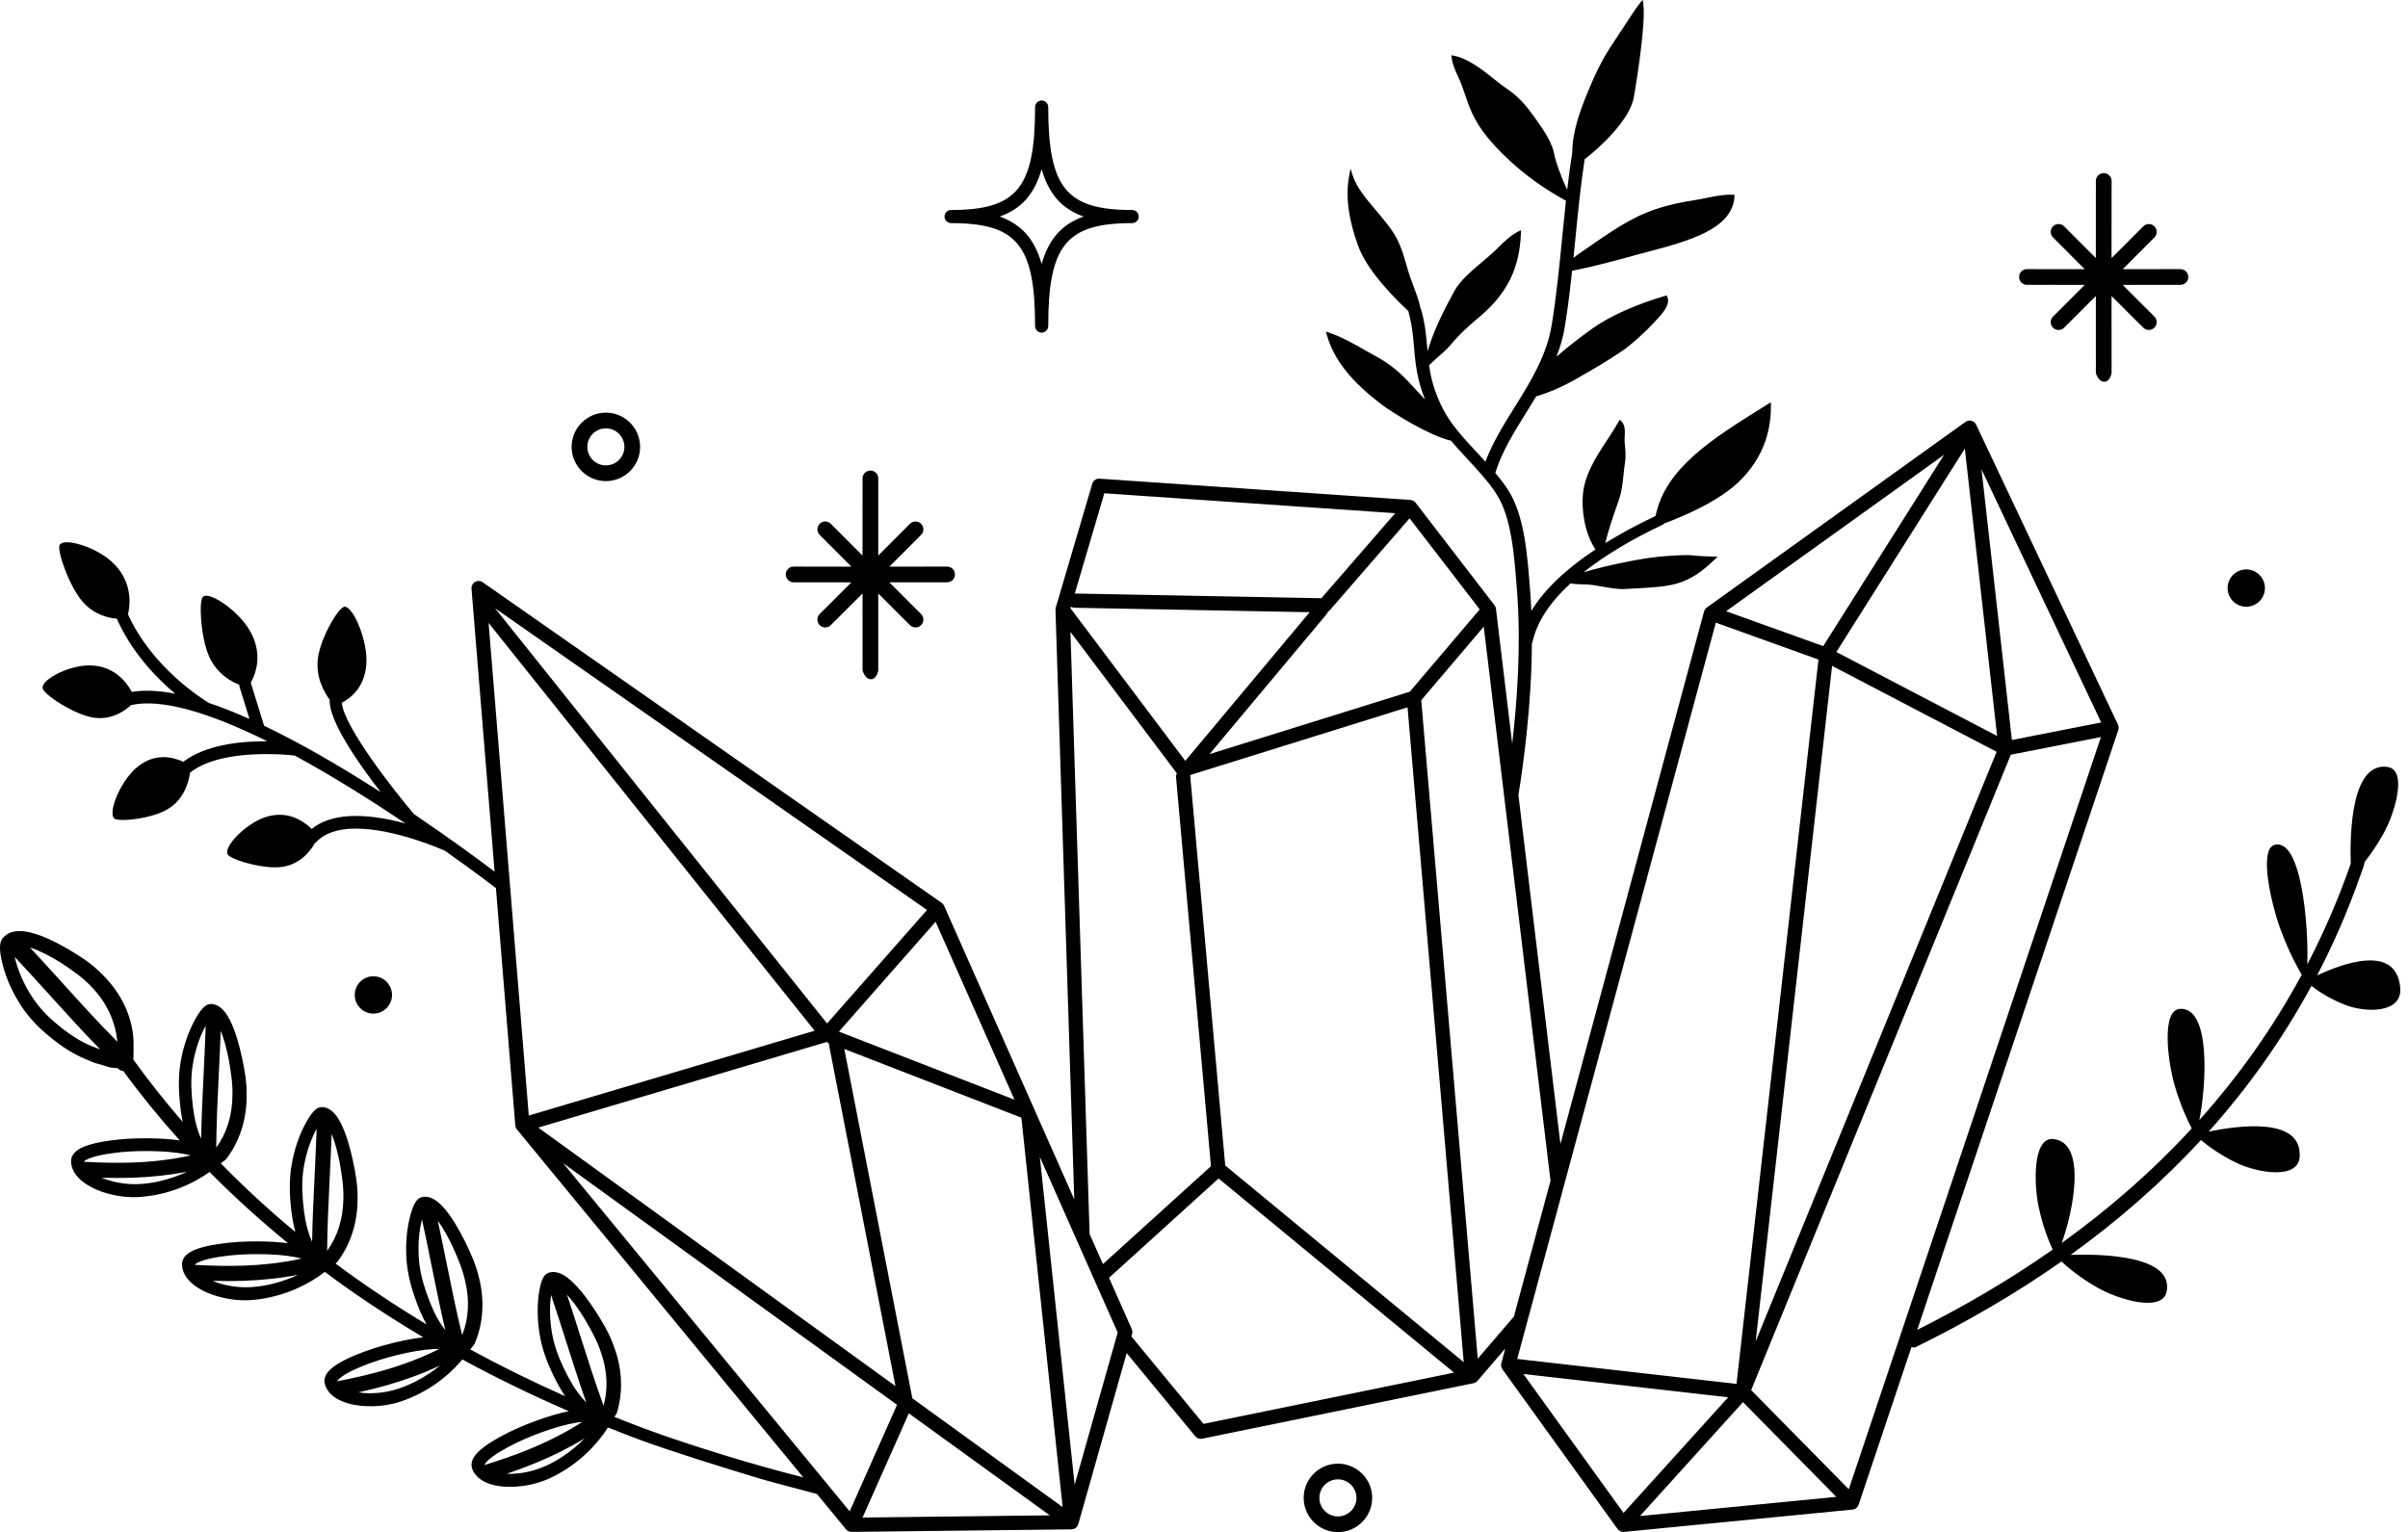 <?xml version="1.0" encoding="UTF-8"?><svg xmlns="http://www.w3.org/2000/svg" xmlns:xlink="http://www.w3.org/1999/xlink" height="319.3" preserveAspectRatio="xMidYMid meet" version="1.0" viewBox="0.0 90.4 501.6 319.3" width="501.6" zoomAndPan="magnify"><g id="change1_1"><path d="M 385.113 400.707 L 364.777 380.055 L 418.863 247.66 L 437.633 243.977 Z M 341.609 406.293 L 363.078 382.559 L 382.516 402.293 Z M 338.195 405.645 L 317.328 376.691 L 359.992 381.547 Z M 357.414 220.137 L 378.797 227.824 L 361.727 378.754 L 316.043 373.562 Z M 307.824 373.508 L 296.051 236.309 L 309.074 220.973 L 312.914 252.879 C 312.918 252.906 312.922 252.938 312.926 252.969 L 322.98 336.438 L 315.355 364.727 Z M 255.219 333.246 L 247.934 252.102 C 247.926 252.031 247.91 251.969 247.895 251.906 L 293.199 237.785 L 304.906 374.234 Z M 250.699 387.09 L 235.68 368.871 L 235.824 368.348 C 235.922 368.016 235.895 367.656 235.754 367.344 L 231.016 356.652 L 253.84 335.957 L 302.887 376.414 Z M 223.852 399.777 L 216.605 331.465 L 227.82 356.766 L 232.824 368.055 Z M 190.051 381.762 L 175.871 308.969 L 212.758 323.281 L 221.355 404.426 Z M 179.676 406.605 L 189.316 384.895 L 218.676 406.148 Z M 176.996 405.316 L 117.297 332.758 L 186.859 383.117 Z M 172.164 307.531 L 172.605 307.699 L 186.531 379.215 L 112.129 325.355 Z M 101.777 220.203 L 169.695 305.168 L 110.148 322.844 Z M 193.098 280.012 L 172.285 303.656 L 103.133 217.145 Z M 211.324 319.539 L 174.746 305.352 L 194.891 282.465 Z M 222.98 222.062 L 245.145 251.531 C 245.016 251.781 244.949 252.066 244.977 252.367 L 252.25 333.395 L 229.75 353.793 L 226.973 347.531 Z M 223.066 216.828 C 223.281 216.949 223.523 217.027 223.785 217.035 L 272.809 217.965 L 246.906 248.938 L 222.98 217.129 Z M 230.039 193.184 L 290.625 197.332 L 275.254 215.047 L 223.883 214.07 Z M 308.234 217.379 L 293.668 234.531 L 251.945 247.535 L 276.336 218.375 C 276.473 218.215 276.566 218.031 276.621 217.84 C 276.777 217.758 276.922 217.652 277.039 217.516 L 293.629 198.398 Z M 404.969 185.16 L 379.785 225.027 L 359.559 217.758 Z M 415.906 247.047 L 365.715 369.914 L 381.637 229.141 Z M 416.008 243.75 L 382.52 226.254 L 409.285 183.879 Z M 437.691 240.938 L 419.09 244.59 L 412.762 188.203 Z M 125.719 383.293 C 123.98 378.516 122.379 373.48 120.82 368.578 C 119.906 365.703 119.008 362.887 118.098 360.152 C 119.285 361.445 120.461 363.059 121.789 365.223 C 123.16 367.57 124.355 369.703 125.129 372.031 C 126.516 375.875 126.711 379.824 125.719 383.293 Z M 121.277 381.723 C 119.875 380.055 118.629 378.016 117.352 375.301 C 116.129 372.723 115.375 370.453 114.984 368.156 C 114.535 365.586 114.449 363.07 114.734 360.676 C 114.754 360.527 114.77 360.379 114.793 360.234 C 115.855 363.395 116.883 366.633 117.809 369.535 L 117.871 369.73 C 119.227 373.992 120.625 378.387 122.121 382.633 C 121.844 382.355 121.562 382.051 121.277 381.723 Z M 119.961 391.809 C 117.961 393.516 115.844 394.879 113.656 395.855 C 111.438 396.859 108.98 397.43 106.555 397.496 C 106.207 397.508 105.871 397.504 105.543 397.488 C 107.676 396.762 109.672 396.02 111.398 395.312 C 115.254 393.73 118.684 392.008 121.805 390.09 C 121.18 390.727 120.566 391.297 119.961 391.809 Z M 100.957 395.648 C 100.949 395.648 100.945 395.652 100.938 395.656 C 100.934 395.637 100.926 395.625 100.918 395.605 C 100.957 395.523 101.039 395.355 101.223 395.137 C 101.516 394.793 101.93 394.422 102.453 394.027 C 103.5 393.238 104.699 392.551 105.629 392.039 C 107.734 390.891 110.098 389.836 112.645 388.91 C 115.5 387.867 117.84 387.215 120 386.844 C 120.441 386.766 120.883 386.707 121.312 386.66 C 118.035 388.793 114.383 390.668 110.195 392.387 C 107.562 393.473 104.281 394.633 100.957 395.648 Z M 96.266 368.594 C 95.047 363.617 94.008 358.465 92.996 353.465 C 92.477 350.895 91.852 347.801 91.195 344.766 C 92.523 346.574 93.543 348.59 94.316 350.211 C 95.379 352.59 96.379 354.93 96.898 357.336 C 97.859 361.305 97.629 365.25 96.266 368.594 Z M 92.023 366.551 C 90.797 364.734 89.781 362.57 88.816 359.742 C 87.879 357.043 87.375 354.707 87.234 352.383 C 87.07 349.781 87.258 347.273 87.793 344.93 C 87.828 344.777 87.863 344.637 87.902 344.488 C 88.59 347.625 89.238 350.84 89.918 354.191 C 90.809 358.602 91.727 363.141 92.762 367.547 C 92.512 367.242 92.266 366.906 92.023 366.551 Z M 89.617 376.441 C 87.43 377.922 85.176 379.047 82.914 379.777 C 80.598 380.539 78.094 380.836 75.672 380.645 C 75.328 380.617 74.996 380.574 74.672 380.52 C 76.855 380.039 78.922 379.52 80.734 378.996 C 84.738 377.836 88.332 376.496 91.641 374.93 C 90.949 375.492 90.285 375.992 89.617 376.441 Z M 70.309 378.195 C 70.305 378.195 70.297 378.195 70.293 378.199 C 70.285 378.18 70.281 378.168 70.277 378.156 C 70.32 378.07 70.449 377.898 70.625 377.719 C 70.957 377.41 71.406 377.082 71.973 376.742 C 73.113 376.066 74.375 375.516 75.344 375.113 C 77.59 374.191 79.98 373.426 82.664 372.762 C 85.625 372.039 88.02 371.637 90.199 371.504 C 90.656 371.477 91.098 371.465 91.52 371.465 C 88.012 373.238 84.18 374.711 79.855 375.957 C 77.074 376.762 73.684 377.559 70.309 378.195 Z M 68.691 335.539 C 68.84 332.535 68.98 329.586 69.082 326.68 C 69.922 328.758 70.422 330.957 70.773 332.715 C 71.238 335.406 71.613 337.832 71.523 340.262 C 71.477 344.336 70.285 348.113 68.145 351.016 C 68.184 345.949 68.441 340.684 68.691 335.539 Z M 65.531 335.465 C 65.312 339.973 65.086 344.613 65.008 349.156 C 64.844 348.801 64.684 348.418 64.531 347.996 C 63.793 345.938 63.34 343.594 63.098 340.609 C 62.848 337.766 62.938 335.375 63.371 333.094 C 63.848 330.523 64.645 328.137 65.746 325.992 C 65.82 325.859 65.887 325.727 65.957 325.602 C 65.848 329.004 65.676 332.512 65.531 335.465 Z M 50.426 354.125 C 47.547 354.223 44.07 354.164 40.629 353.953 L 40.605 353.953 C 40.605 353.934 40.605 353.918 40.602 353.898 C 40.648 353.852 40.781 353.723 41.047 353.566 C 41.438 353.348 41.945 353.145 42.59 352.949 C 43.594 352.656 44.762 352.418 46.266 352.203 C 48.676 351.855 51.184 351.699 53.934 351.719 C 56.992 351.742 59.41 351.941 61.543 352.348 C 61.984 352.434 62.418 352.527 62.836 352.641 C 59.027 353.488 54.949 353.977 50.426 354.125 Z M 59.773 356.984 C 57.273 357.895 54.812 358.434 52.457 358.582 C 50.02 358.746 47.52 358.422 45.223 357.645 C 44.898 357.531 44.586 357.41 44.281 357.277 C 46.512 357.348 48.645 357.352 50.531 357.285 C 54.688 357.148 58.496 356.734 62.094 356.023 C 61.297 356.398 60.527 356.719 59.773 356.984 Z M 45.582 314.055 C 45.719 311.34 45.867 308.262 45.977 305.188 C 46.637 306.812 47.168 308.738 47.664 311.234 C 48.129 313.91 48.508 316.324 48.418 318.777 C 48.371 322.852 47.176 326.629 45.039 329.535 C 45.078 324.453 45.336 319.172 45.582 314.055 Z M 42.43 313.902 C 42.219 318.191 41.977 322.996 41.898 327.672 C 41.734 327.316 41.578 326.934 41.422 326.516 C 40.688 324.453 40.23 322.105 39.988 319.129 C 39.742 316.285 39.828 313.895 40.266 311.605 C 40.738 309.039 41.539 306.652 42.637 304.512 C 42.711 304.379 42.781 304.246 42.852 304.117 C 42.75 307.246 42.598 310.43 42.43 313.902 Z M 27.32 332.645 C 24.445 332.738 20.965 332.68 17.52 332.473 C 17.512 332.473 17.508 332.473 17.5 332.469 C 17.5 332.449 17.496 332.438 17.496 332.418 C 17.543 332.367 17.676 332.238 17.938 332.086 C 18.336 331.863 18.855 331.656 19.492 331.473 C 20.5 331.172 21.664 330.934 23.156 330.723 C 25.551 330.375 28.059 330.215 30.828 330.238 C 33.863 330.258 36.281 330.457 38.434 330.863 C 38.922 330.961 39.344 331.055 39.723 331.156 C 35.906 332.004 31.836 332.492 27.32 332.645 Z M 36.664 335.508 C 34.195 336.406 31.73 336.945 29.352 337.102 C 26.926 337.266 24.422 336.938 22.113 336.156 C 21.793 336.047 21.48 335.926 21.184 335.797 C 23.402 335.863 25.527 335.863 27.422 335.805 C 31.582 335.664 35.391 335.25 38.988 334.547 C 38.188 334.922 37.418 335.242 36.664 335.508 Z M 12.973 295.18 L 12.883 295.082 C 10.711 292.688 8.48 290.223 6.25 287.832 C 8.145 288.445 10.16 289.441 12.645 290.98 C 15.07 292.578 17.223 294.051 19.004 295.965 C 22.148 299.156 24.055 303.203 24.441 307.465 C 20.547 303.555 16.699 299.301 12.973 295.18 Z M 19.641 308.59 L 19.02 308.34 C 16.852 307.461 14.695 306.113 12.227 304.094 C 9.863 302.18 8.117 300.305 6.734 298.188 C 5.168 295.82 4.008 293.293 3.285 290.684 C 3.203 290.383 3.129 290.086 3.062 289.797 C 5.43 292.309 7.801 294.918 10.434 297.832 C 13.832 301.586 17.328 305.453 20.875 309.07 C 20.457 308.922 20.035 308.754 19.641 308.59 Z M 499.973 296.141 C 499.121 286.969 487.863 291.215 482.66 293.645 C 486.105 287.031 489.145 280.059 491.719 272.691 C 492.07 271.785 492.445 270.723 492.59 269.969 C 493.719 268.539 495.066 266.637 496.402 264.262 C 498.934 259.785 501.609 250.652 497.211 250.191 C 489.812 249.312 489.473 263.887 489.672 270.371 C 489.668 270.383 489.66 270.387 489.656 270.398 C 487.09 277.773 484.055 284.746 480.621 291.355 C 480.918 283.168 479.375 264.82 473.742 266.461 C 470.508 267.48 473.094 278.781 475.094 284.188 C 476.781 288.699 478.477 291.848 479.461 293.5 C 473.438 304.664 466.234 314.738 458.137 323.789 C 459.59 316.551 460.605 300.141 454.047 300.617 C 450.238 300.934 451.508 311.355 452.98 316.512 C 454.234 320.809 455.684 323.887 456.555 325.527 C 448.328 334.461 439.219 342.391 429.461 349.41 C 431.812 343.055 434.855 328.336 427.645 327.734 C 423.434 327.402 423.633 337.051 424.68 341.973 C 425.578 346.102 426.824 349.145 427.59 350.77 C 418.652 357.047 409.184 362.578 399.371 367.496 L 441.258 242.496 C 441.262 242.484 441.258 242.473 441.262 242.461 C 441.309 242.305 441.332 242.141 441.324 241.969 C 441.324 241.945 441.32 241.922 441.32 241.895 C 441.316 241.848 441.316 241.793 441.305 241.742 C 441.281 241.625 441.242 241.52 441.195 241.414 C 441.191 241.406 441.191 241.398 441.191 241.395 L 411.633 178.879 C 411.625 178.863 411.617 178.855 411.609 178.844 C 411.59 178.801 411.566 178.762 411.539 178.719 C 411.52 178.688 411.504 178.656 411.48 178.629 C 411.469 178.613 411.457 178.602 411.445 178.582 C 411.418 178.547 411.387 178.52 411.355 178.484 C 411.332 178.461 411.309 178.438 411.281 178.41 C 411.266 178.398 411.254 178.383 411.238 178.367 C 411.238 178.367 411.238 178.367 411.234 178.367 C 411.199 178.336 411.16 178.312 411.121 178.285 C 411.105 178.277 411.098 178.266 411.082 178.258 C 411.074 178.25 411.062 178.25 411.055 178.242 C 410.988 178.203 410.918 178.168 410.848 178.141 C 410.828 178.133 410.812 178.125 410.793 178.117 C 410.75 178.105 410.711 178.086 410.664 178.078 C 410.664 178.078 410.664 178.074 410.664 178.074 C 410.656 178.074 410.652 178.074 410.645 178.074 C 410.621 178.066 410.598 178.062 410.57 178.059 C 410.551 178.055 410.527 178.051 410.508 178.047 C 410.461 178.039 410.418 178.035 410.371 178.031 C 410.344 178.031 410.312 178.031 410.285 178.031 C 410.254 178.031 410.223 178.035 410.195 178.035 C 410.172 178.039 410.148 178.035 410.125 178.039 C 410.109 178.039 410.094 178.047 410.078 178.047 C 410.043 178.055 410.016 178.059 409.98 178.062 C 409.957 178.066 409.93 178.078 409.906 178.086 C 409.859 178.098 409.812 178.109 409.77 178.129 C 409.742 178.137 409.719 178.145 409.695 178.152 C 409.676 178.164 409.656 178.176 409.637 178.188 C 409.59 178.207 409.543 178.234 409.496 178.262 C 409.48 178.277 409.453 178.285 409.438 178.301 C 409.434 178.301 409.43 178.305 409.426 178.305 L 355.535 216.992 C 355.531 216.992 355.531 216.996 355.527 216.996 C 355.406 217.086 355.305 217.195 355.211 217.32 C 355.195 217.34 355.18 217.355 355.168 217.379 C 355.102 217.477 355.043 217.578 355.004 217.695 C 354.992 217.723 354.988 217.75 354.98 217.777 C 354.98 217.789 354.973 217.797 354.965 217.809 L 325.047 328.77 L 316.395 256.879 L 316.293 256.062 C 317.352 249.566 319.027 237.312 319.102 224.457 C 319.172 224.359 319.219 224.254 319.238 224.145 C 320.113 220.086 322.766 215.992 327.113 211.98 C 328.105 212.102 328.965 212.16 329.672 212.16 L 329.898 212.156 C 331.18 212.156 332.551 212.406 333.883 212.645 C 335.438 212.922 337.055 213.215 338.59 213.121 L 340.473 213.02 C 348.301 212.598 351.539 212.422 357.145 207.012 L 357.785 206.395 L 356.898 206.371 C 354.152 206.305 353.238 206.199 352.637 206.133 C 351.777 206.031 351.441 205.996 347.684 206.219 C 344.816 206.387 341.605 206.867 337.578 207.727 C 335.453 208.18 332.535 208.828 329.863 209.641 C 334.211 206.188 339.742 202.859 346.336 199.734 C 346.473 199.672 346.59 199.582 346.684 199.465 C 352.133 197.434 356.879 195 360.055 192.605 C 365.883 188.227 369.02 181.93 368.887 174.875 L 368.875 174.219 L 367.012 175.387 C 356.645 181.871 346.848 187.996 344.863 197.926 C 344.816 197.941 344.77 197.957 344.723 197.98 C 340.977 199.754 337.504 201.629 334.391 203.559 C 334.988 201.031 335.816 198.629 336.688 196.102 L 337.262 194.438 C 337.832 192.738 338 191.113 338.18 189.395 C 338.262 188.57 338.352 187.715 338.488 186.852 C 338.711 185.441 338.574 184.094 338.434 182.672 L 338.414 182.516 C 338.387 182.23 338.406 181.836 338.43 181.418 C 338.488 180.316 338.562 178.949 337.746 178.188 L 337.402 177.863 L 337.168 178.27 C 336.43 179.559 335.59 180.844 334.777 182.086 C 332.492 185.566 330.133 189.172 329.738 193.34 C 329.441 196.441 329.957 201.266 332.332 204.891 C 326.102 209.023 321.613 213.328 318.98 217.711 C 318.922 216.254 318.848 214.914 318.75 213.641 C 318.156 205.852 317.543 197.801 314.164 192.516 C 313.453 191.414 312.57 190.242 311.469 188.934 C 311.492 188.891 311.512 188.848 311.523 188.801 C 312.91 184.41 315.383 180.441 318.004 176.242 C 318.668 175.168 319.336 174.086 319.992 172.992 C 322.965 172.082 325.562 170.945 328.395 169.32 C 331.961 167.281 334.148 166.016 337.637 163.719 C 339.762 162.312 343.016 159.289 344.414 157.738 C 344.559 157.578 344.727 157.398 344.91 157.203 C 346.164 155.879 348.062 153.875 347.301 152.238 L 347.164 151.949 L 346.859 152.039 C 340.91 153.781 335.309 156.285 331.867 158.734 C 329.012 160.777 326.492 162.746 324.211 164.73 C 325.051 162.598 325.621 160.562 325.949 158.555 C 326.645 154.309 327.129 150.074 327.48 146.801 C 331.887 145.977 336.242 144.777 340.453 143.617 L 340.879 143.5 C 341.676 143.281 342.496 143.066 343.332 142.844 C 351.574 140.656 360.918 138.18 361.293 131.367 L 361.312 130.996 L 360.941 130.977 C 359.211 130.879 357.273 131.273 355.418 131.652 C 354.586 131.824 353.801 131.98 353.066 132.094 C 348.023 132.852 344.109 134.004 340.742 135.711 C 337.258 137.48 334.387 139.477 331.344 141.59 L 329.645 142.762 C 329.059 143.164 328.371 143.633 327.762 144.137 C 327.898 142.781 328.031 141.434 328.164 140.094 C 328.664 135.008 329.23 129.242 330.09 123.582 C 333.574 120.902 339.531 115.266 340.336 110.668 C 341.301 105.129 342.801 94.789 342.305 91.188 L 342.188 90.355 L 341.648 91 C 340.855 91.953 338.918 94.934 337.504 97.109 C 336.914 98.012 336.418 98.777 336.137 99.191 C 333.812 102.609 332.383 105.613 330.703 109.652 C 329.129 113.477 327.512 117.965 327.516 122.16 C 327.137 124.516 326.797 127.023 326.453 129.973 C 325.25 127.422 324.008 123.969 323.805 122.73 C 323.422 120.355 321.812 117.855 320.129 115.512 L 320.02 115.363 C 318.289 112.941 316.793 110.852 313.938 108.93 C 313.176 108.418 312.297 107.715 311.359 106.977 C 308.879 105.004 305.785 102.551 302.824 102.004 L 302.34 101.914 L 302.391 102.406 C 302.523 103.727 303.125 105.043 303.703 106.316 C 303.992 106.949 304.293 107.605 304.52 108.234 C 304.719 108.785 304.902 109.336 305.094 109.887 C 305.555 111.246 306.031 112.652 306.68 114.043 C 308.156 117.207 310.645 120.336 314.5 123.887 C 318.039 127.148 321.656 129.727 326.199 132.223 C 325.922 134.766 325.668 137.305 325.422 139.797 C 324.836 145.793 324.23 151.992 323.223 158.156 C 322.191 164.5 318.801 169.953 315.504 175.25 C 313.363 178.68 310.953 182.539 309.414 186.598 C 308.887 186.02 308.355 185.438 307.828 184.867 L 307.672 184.703 C 304.965 181.789 302.168 178.777 300.543 175.543 C 298.621 171.758 298.016 168.852 297.688 166.508 C 298.227 165.961 298.879 165.387 299.562 164.777 C 300.539 163.918 301.551 163.027 302.246 162.18 C 304.098 159.926 305.957 158.301 308.391 156.25 C 313.973 151.504 316.57 146.176 316.816 138.977 L 316.836 138.348 L 316.277 138.633 C 314.605 139.48 313.254 140.82 312.062 142.004 L 311.727 142.336 C 310.887 143.16 309.879 144.016 308.812 144.918 C 306.512 146.863 304.137 148.879 302.992 150.973 C 300.945 154.715 298.703 159.02 297.367 163.602 C 297.352 163.391 297.332 163.176 297.312 162.965 C 297.105 160.539 296.895 158.031 296.086 155.078 C 296.059 154.98 296.012 154.879 295.938 154.785 C 295.582 153.082 294.969 151.441 294.379 149.855 C 293.988 148.816 293.625 147.836 293.32 146.836 C 293.188 146.391 293.059 145.945 292.934 145.5 C 292.414 143.695 291.883 141.836 290.895 139.988 C 289.855 138.051 288.242 136.148 286.684 134.309 C 284.656 131.922 282.562 129.449 281.77 126.941 L 281.328 125.543 L 281.055 126.98 C 280.254 131.113 280.832 135.832 282.824 141.402 C 284.238 145.363 287.688 149.883 293.371 155.227 C 293.375 155.27 293.383 155.312 293.395 155.363 C 294.156 158.137 294.363 160.559 294.57 162.957 C 294.836 166.004 295.133 169.406 296.844 173.633 C 296.648 173.426 296.453 173.223 296.27 173.023 C 295.398 172.113 294.672 171.348 294.258 170.879 C 291.734 168.016 289.469 166.18 286.441 164.547 C 285.691 164.141 284.949 163.715 284.195 163.285 C 281.895 161.977 279.52 160.625 276.859 159.719 L 276.188 159.488 L 276.383 160.168 C 277.852 165.359 281.43 169.875 287.98 174.816 C 290.191 176.484 297.867 181.238 302.23 182.219 C 303.285 183.457 304.379 184.645 305.594 185.957 C 307.801 188.336 310.086 190.801 311.699 193.305 C 314.836 198.133 315.43 205.977 316.004 213.566 L 316.016 213.734 C 316.855 224.727 316.059 236.289 315 245.371 L 311.617 217.242 C 311.605 217.148 311.586 217.066 311.559 216.98 C 311.559 216.977 311.559 216.969 311.555 216.965 C 311.504 216.812 311.43 216.68 311.34 216.555 C 311.328 216.543 311.328 216.531 311.32 216.52 L 294.875 195.148 C 294.859 195.129 294.84 195.113 294.824 195.094 C 294.773 195.039 294.73 194.98 294.672 194.934 C 294.668 194.93 294.668 194.93 294.664 194.926 C 294.633 194.902 294.602 194.883 294.566 194.855 C 294.516 194.82 294.465 194.781 294.41 194.754 C 294.383 194.734 294.348 194.727 294.316 194.711 C 294.258 194.684 294.195 194.656 294.133 194.637 C 294.098 194.625 294.059 194.621 294.023 194.613 C 293.961 194.598 293.898 194.586 293.836 194.578 C 293.824 194.578 293.812 194.574 293.801 194.57 L 229.051 190.141 C 228.363 190.078 227.723 190.531 227.527 191.199 L 219.922 217.004 C 219.914 217.027 219.914 217.051 219.91 217.074 C 219.895 217.137 219.887 217.199 219.879 217.266 C 219.871 217.312 219.867 217.359 219.867 217.406 C 219.867 217.43 219.863 217.445 219.863 217.469 L 223.777 340.312 L 196.664 279.145 C 196.664 279.137 196.66 279.133 196.656 279.129 C 196.605 279.02 196.547 278.918 196.469 278.82 C 196.449 278.801 196.43 278.777 196.406 278.758 C 196.371 278.715 196.336 278.668 196.289 278.633 C 196.262 278.605 196.23 278.59 196.203 278.57 C 196.188 278.559 196.176 278.539 196.16 278.527 L 100.547 211.719 C 100.074 211.391 99.457 211.363 98.957 211.648 C 98.461 211.934 98.172 212.48 98.219 213.055 L 98.422 215.59 C 98.422 215.598 98.426 215.605 98.426 215.613 L 103.027 272.023 C 100.238 269.902 94.387 265.547 86.227 260.031 L 86.176 259.953 C 82.379 255.512 71.637 241.895 71.199 236.832 C 72.949 235.941 76.449 233.43 76.336 227.676 C 76.254 223.273 73.594 216.879 71.797 216.812 C 70.559 216.812 66.734 223.32 66.215 227.613 C 65.742 231.535 67.508 234.629 68.68 236.207 C 68.672 236.242 68.668 236.285 68.668 236.328 C 68.594 240.59 74.129 248.766 79.309 255.465 C 70.41 249.738 62.246 245.086 55.016 241.621 L 52.289 232.82 C 52.273 232.762 52.246 232.711 52.223 232.664 C 53.27 230.816 55.016 226.379 51.68 221.223 C 49.453 217.773 44.883 214.527 42.969 214.527 C 42.699 214.527 42.477 214.59 42.305 214.715 C 41.344 215.422 41.797 223.43 43.633 227.344 C 45.258 230.824 48.113 232.406 49.852 233.078 C 49.844 233.238 49.859 233.395 49.906 233.551 L 51.969 240.211 C 48.938 238.852 46.082 237.723 43.531 236.875 C 42.328 236.156 31.703 229.57 26.66 218.406 C 27.082 216.688 27.859 211.41 23.047 207.234 C 20.402 204.934 16.207 203.387 13.949 203.387 C 13.203 203.387 12.699 203.562 12.449 203.906 C 11.742 204.895 14.383 212.52 17.18 215.742 C 19.586 218.512 22.605 219.172 24.332 219.309 C 27.438 226.305 32.449 231.547 36.504 234.949 C 33.031 234.27 30.008 234.145 27.473 234.578 C 26.297 232.406 23.66 229.047 18.555 229.047 C 15.086 229.062 10.98 230.883 9.469 232.504 C 9.047 232.957 8.844 233.379 8.871 233.758 C 8.953 235.043 15.457 239.297 19.422 239.922 C 19.887 239.996 20.352 240.031 20.812 240.031 C 23.918 240.031 26.176 238.367 27.309 237.293 C 27.32 237.293 27.328 237.293 27.336 237.293 L 27.5 237.277 C 33.52 236.02 43.051 238.586 55.672 244.855 C 50.355 244.812 42.898 245.523 38.18 249.129 C 37.199 248.668 35.746 248.16 34.074 248.16 C 31.945 248.16 29.98 248.961 28.23 250.543 C 24.965 253.488 22.609 259.461 23.703 260.832 C 23.859 261.031 24.219 261.258 25.621 261.258 C 27.875 261.258 32.465 260.598 35.195 258.836 C 38.387 256.781 39.312 253.352 39.582 251.395 C 43.633 248.195 50.445 247.523 55.473 247.523 C 58.383 247.523 60.656 247.746 61.387 247.832 C 68.434 251.66 76.191 256.422 84.477 261.996 C 75.645 259.574 68.785 259.926 64.93 263.133 C 63.711 261.922 61.398 260.172 58.25 260.172 C 57.242 260.172 56.211 260.352 55.176 260.703 C 51.961 261.797 48.605 264.848 47.605 266.898 C 47.324 267.48 47.242 267.957 47.367 268.32 C 47.727 269.363 53.41 271.125 57.266 271.125 C 57.887 271.125 58.457 271.086 58.969 271 C 62.613 270.395 64.652 267.727 65.57 266.117 C 65.672 266.059 65.762 265.988 65.832 265.91 C 67.551 264.012 70.348 263.051 74.145 263.051 C 82.324 263.051 92.309 267.508 92.418 267.559 C 92.48 267.586 92.539 267.598 92.602 267.609 C 99.531 272.52 102.918 275.156 103.055 275.266 C 103.137 275.328 103.219 275.367 103.301 275.406 L 107.34 324.91 C 107.34 324.918 107.344 324.926 107.344 324.93 C 107.355 325.062 107.391 325.188 107.434 325.309 C 107.438 325.32 107.438 325.332 107.441 325.348 C 107.496 325.48 107.57 325.602 107.66 325.715 C 107.664 325.719 107.668 325.727 107.672 325.73 L 167.328 398.238 C 164.707 397.566 162.059 396.863 159.465 396.137 C 147.477 392.781 137.309 389.227 134.004 387.98 C 131.992 387.223 129.992 386.441 127.996 385.645 L 128.469 384.863 C 129.836 380.543 129.641 375.629 127.91 371.031 C 126.969 368.273 125.477 365.828 124.145 363.746 C 122.641 361.461 121.113 359.25 119.027 357.309 C 118.539 356.871 117.938 356.363 117.172 355.965 C 116.801 355.758 116.359 355.598 115.91 355.504 C 115.465 355.383 114.52 355.457 114.242 355.621 C 113.758 355.824 113.473 356.117 113.312 356.379 L 113.203 356.539 C 113.078 356.762 112.988 356.961 112.906 357.16 C 112.762 357.523 112.672 357.867 112.562 358.27 C 112.414 358.91 112.289 359.598 112.191 360.367 C 111.871 363.012 111.957 365.781 112.441 368.602 C 112.852 371.066 113.711 373.691 114.996 376.398 C 115.891 378.312 116.77 379.91 117.711 381.312 C 110.926 378.301 104.289 375.031 97.965 371.582 L 98.832 370.461 C 100.66 366.309 100.992 361.395 99.777 356.645 C 99.16 353.918 97.992 351.359 96.82 348.996 C 95.574 346.562 94.297 344.195 92.43 342.039 C 91.988 341.551 91.445 340.984 90.73 340.504 C 90.371 340.25 89.945 340.043 89.527 339.906 C 89.102 339.738 88.156 339.715 87.859 339.844 C 87.316 340.008 87.082 340.219 86.926 340.398 L 86.809 340.543 L 86.73 340.633 L 86.719 340.648 C 86.574 340.852 86.461 341.043 86.355 341.234 C 86.18 341.57 86.055 341.898 85.898 342.297 C 85.688 342.887 85.496 343.535 85.301 344.336 C 84.699 346.938 84.484 349.703 84.66 352.555 C 84.797 355.051 85.371 357.754 86.359 360.578 C 87.121 362.836 87.926 364.711 88.844 366.363 C 83.848 363.355 79.039 360.227 74.531 357.043 C 73.105 356.043 71.586 354.938 69.891 353.68 L 70.168 353.453 C 72.965 349.883 74.492 345.207 74.48 340.297 C 74.551 337.672 74.141 335.145 73.496 332.156 C 72.887 329.496 72.234 326.898 70.949 324.332 C 70.645 323.754 70.258 323.078 69.676 322.426 C 69.387 322.094 69.039 321.797 68.656 321.555 C 68.281 321.285 67.375 321.031 67.055 321.082 C 66.434 321.109 66.156 321.285 65.926 321.461 L 65.758 321.582 C 65.566 321.738 65.406 321.902 65.258 322.062 L 65.16 322.176 C 64.934 322.441 64.746 322.703 64.555 322.977 C 64.199 323.5 63.867 324.062 63.477 324.812 C 62.254 327.164 61.363 329.797 60.836 332.621 C 60.355 335.07 60.242 337.828 60.504 340.816 C 60.699 343.219 61.023 345.254 61.52 347.098 C 56.062 342.578 50.848 337.777 46 332.812 L 47.062 331.969 C 49.855 328.395 51.387 323.723 51.371 318.812 C 51.449 316.004 50.945 313.246 50.391 310.676 C 49.777 308.012 49.125 305.406 47.844 302.848 C 47.531 302.262 47.137 301.574 46.57 300.949 C 46.289 300.617 45.938 300.312 45.551 300.07 C 45.152 299.781 44.238 299.555 43.953 299.602 C 43.324 299.633 43.047 299.805 42.816 299.984 L 42.652 300.098 C 42.465 300.258 42.309 300.414 42.152 300.578 L 42.07 300.672 C 41.84 300.941 41.645 301.219 41.445 301.5 C 41.082 302.039 40.738 302.621 40.367 303.328 C 39.148 305.691 38.258 308.316 37.727 311.133 C 37.25 313.594 37.137 316.355 37.402 319.336 C 37.543 321.145 37.758 322.723 38.07 324.184 C 34.43 319.973 30.969 315.609 27.766 311.176 L 27.77 311.098 C 27.773 310.961 27.773 310.82 27.797 310.652 C 27.797 310.559 27.859 308.348 27.816 307.316 C 27.609 302.297 25.309 297.383 21.348 293.484 C 19.273 291.301 16.754 289.684 14.336 288.254 C 11.801 286.805 9.281 285.438 6.277 284.688 C 5.57 284.527 4.723 284.371 3.789 284.41 C 3.312 284.418 2.801 284.508 2.289 284.676 C 1.793 284.812 0.992 285.387 0.695 285.73 L 0.691 285.734 C 0.23 286.289 0.141 286.637 0.09 286.969 C 0.078 287.02 0.074 287.07 0.039 287.207 C 0.008 287.492 0.004 287.746 0 288 C 0.008 288.473 0.062 288.895 0.117 289.324 C 0.234 290.062 0.391 290.812 0.625 291.68 C 1.422 294.578 2.691 297.359 4.395 299.953 C 5.867 302.234 7.879 304.414 10.371 306.43 C 13.035 308.621 15.395 310.09 17.805 311.074 C 17.988 311.148 18.211 311.246 18.449 311.352 C 18.969 311.582 19.559 311.844 20.047 311.973 C 20.461 312.055 21.066 312.242 21.652 312.43 C 22.176 312.598 22.691 312.762 23.137 312.859 C 23.68 312.926 24.125 312.953 24.488 312.949 C 24.805 313.305 25.227 313.523 25.672 313.562 C 29.316 318.531 33.273 323.395 37.453 328.031 C 35.52 327.75 33.422 327.609 30.848 327.582 C 27.957 327.555 25.316 327.715 22.781 328.07 C 21.586 328.238 20.172 328.473 18.723 328.902 C 18.062 329.102 17.348 329.344 16.609 329.75 C 16.301 329.93 15.891 330.191 15.449 330.676 C 15.262 330.898 15.113 331.137 14.984 331.434 C 14.918 331.605 14.844 331.863 14.816 332.121 C 14.812 332.164 14.805 332.211 14.801 332.465 C 14.879 334.051 15.738 335.48 17.359 336.719 C 18.426 337.523 19.652 338.16 21.23 338.723 C 24.031 339.672 26.832 340.023 29.547 339.773 C 34.602 339.348 39.469 337.559 43.648 334.602 C 48.734 339.742 54.227 344.727 60.004 349.441 C 58.203 349.207 56.238 349.086 53.953 349.066 C 51.051 349.035 48.418 349.199 45.891 349.559 C 44.695 349.727 43.273 349.957 41.828 350.383 C 41.207 350.57 40.469 350.816 39.719 351.234 C 39.402 351.414 38.988 351.684 38.555 352.16 C 38.367 352.375 38.219 352.621 38.086 352.918 C 38.023 353.086 37.953 353.348 37.926 353.602 C 37.918 353.648 37.91 353.691 37.91 353.949 C 37.988 355.531 38.844 356.961 40.465 358.199 C 41.539 359.016 42.766 359.648 44.336 360.199 C 47.137 361.148 49.934 361.508 52.656 361.262 C 58.031 360.801 63.355 358.73 67.664 355.418 C 69.562 356.836 71.301 358.094 72.965 359.266 C 77.766 362.621 82.875 365.906 88.168 369.051 C 86.316 369.262 84.328 369.629 82.027 370.184 C 79.289 370.852 76.699 371.676 74.332 372.641 C 73.289 373.062 71.926 373.656 70.602 374.441 C 70.039 374.777 69.387 375.195 68.766 375.785 C 68.43 376.105 68.121 376.48 67.898 376.902 C 67.746 377.191 67.652 377.473 67.594 377.816 C 67.578 377.996 67.566 378.27 67.605 378.523 C 67.613 378.566 67.617 378.613 67.676 378.863 C 68.141 380.383 69.324 381.555 71.195 382.355 C 72.434 382.879 73.781 383.191 75.445 383.344 C 78.395 383.578 81.195 383.234 83.766 382.328 C 88.57 380.66 92.871 377.711 96.195 373.801 L 96.309 373.668 C 103.379 377.512 110.824 381.129 118.477 384.445 C 116.449 384.859 114.324 385.484 111.742 386.414 C 109.02 387.398 106.602 388.473 104.352 389.691 C 103.289 390.27 102.043 390.98 100.84 391.883 C 100.324 392.273 99.727 392.754 99.16 393.418 C 98.926 393.699 98.633 394.086 98.414 394.621 C 98.301 394.91 98.238 395.207 98.219 395.562 C 98.219 395.75 98.242 396.012 98.305 396.266 C 98.316 396.312 98.328 396.363 98.41 396.598 C 99.035 398.055 100.344 399.094 102.289 399.688 C 103.566 400.07 104.98 400.238 106.613 400.207 C 109.57 400.121 112.316 399.477 114.777 398.297 C 119.551 396.035 123.77 392.324 126.637 387.836 C 128.926 388.754 131.051 389.574 133.121 390.348 C 139.742 392.805 151.105 396.324 158.191 398.465 C 158.121 398.48 163.516 399.965 170.184 401.703 L 176.23 409.059 C 176.242 409.066 176.254 409.074 176.262 409.086 C 176.309 409.137 176.355 409.184 176.41 409.23 C 176.438 409.254 176.461 409.277 176.492 409.301 C 176.547 409.344 176.605 409.375 176.668 409.406 C 176.699 409.426 176.727 409.445 176.762 409.461 C 176.766 409.465 176.77 409.469 176.777 409.473 C 176.832 409.496 176.891 409.512 176.949 409.527 C 176.988 409.539 177.023 409.555 177.062 409.562 C 177.168 409.586 177.273 409.598 177.379 409.598 C 177.387 409.598 177.391 409.598 177.395 409.598 L 223.203 409.066 C 223.219 409.066 223.234 409.059 223.254 409.055 C 223.379 409.051 223.504 409.031 223.625 408.992 C 223.676 408.977 223.723 408.953 223.77 408.934 C 223.82 408.91 223.879 408.895 223.93 408.863 C 223.961 408.848 223.98 408.82 224.008 408.805 C 224.062 408.766 224.113 408.723 224.164 408.68 C 224.227 408.621 224.285 408.562 224.34 408.496 C 224.375 408.445 224.414 408.395 224.445 408.344 C 224.492 408.262 224.527 408.18 224.562 408.094 C 224.578 408.055 224.602 408.023 224.613 407.984 L 234.695 372.344 L 248.98 389.668 C 249.266 390.012 249.688 390.207 250.125 390.207 C 250.223 390.207 250.324 390.195 250.422 390.176 L 306.949 378.613 C 307.27 378.547 307.562 378.375 307.777 378.121 L 313.559 371.379 L 312.73 374.453 C 312.723 374.484 312.723 374.516 312.719 374.543 C 312.707 374.59 312.691 374.629 312.688 374.672 C 312.688 374.691 312.691 374.711 312.688 374.73 C 312.684 374.773 312.688 374.82 312.688 374.867 C 312.688 374.93 312.691 374.988 312.699 375.047 C 312.703 375.09 312.715 375.133 312.723 375.172 C 312.734 375.234 312.754 375.293 312.773 375.352 C 312.789 375.391 312.805 375.43 312.82 375.465 C 312.852 375.527 312.883 375.582 312.922 375.637 C 312.934 375.66 312.941 375.688 312.961 375.711 L 336.949 408.992 C 337.23 409.383 337.68 409.605 338.152 409.605 C 338.199 409.605 338.246 409.605 338.297 409.598 L 385.898 404.945 C 386.031 404.934 386.16 404.898 386.281 404.852 C 386.293 404.848 386.301 404.848 386.312 404.844 C 386.473 404.777 386.617 404.676 386.746 404.559 C 386.762 404.543 386.781 404.539 386.797 404.527 C 386.812 404.504 386.82 404.48 386.844 404.457 C 386.934 404.355 387.012 404.238 387.07 404.113 C 387.094 404.074 387.117 404.039 387.133 403.996 C 387.141 403.977 387.152 403.961 387.16 403.941 L 398.16 371.105 C 398.398 371.133 398.641 371.152 398.879 371.18 C 409.527 365.957 419.777 360.031 429.422 353.25 C 430.762 354.504 433.234 356.602 436.824 358.648 C 441.223 361.207 450.516 363.973 451.332 359.473 C 452.715 352.031 438.09 351.664 431.328 351.871 C 441.105 344.824 450.23 336.883 458.48 327.938 C 459.828 329.086 462.309 330.977 465.812 332.672 C 470.09 334.758 478.824 336.34 479.039 331.34 C 479.438 323.066 466.184 324.93 460.074 326.191 C 468.203 317.109 475.426 307.016 481.484 295.824 C 482.82 296.867 485.258 298.531 488.57 299.805 C 492.621 301.391 500.516 301.688 499.973 296.141" fill="inherit"/><path d="M 216.98 125.645 C 218.449 130.828 221.203 133.93 225.723 135.523 C 221.203 137.121 218.449 140.219 216.98 145.402 C 215.512 140.219 212.758 137.121 208.234 135.523 C 212.758 133.93 215.512 130.828 216.98 125.645 Z M 198.125 136.891 C 211.855 136.891 215.613 141.504 215.613 158.34 C 215.613 159.094 216.227 159.711 216.98 159.711 C 217.738 159.711 218.355 159.094 218.355 158.34 C 218.355 141.504 222.113 136.891 235.828 136.891 C 236.59 136.891 237.203 136.281 237.203 135.523 C 237.203 134.766 236.59 134.156 235.828 134.156 C 222.113 134.156 218.355 129.543 218.355 112.711 C 218.355 111.949 217.738 111.344 216.98 111.344 C 216.227 111.344 215.613 111.949 215.613 112.711 C 215.613 129.543 211.855 134.156 198.125 134.156 C 197.367 134.156 196.754 134.766 196.754 135.523 C 196.754 136.281 197.367 136.891 198.125 136.891" fill="inherit"/><path d="M 126.211 179.652 C 128.332 179.652 130.066 181.387 130.066 183.512 C 130.066 185.645 128.332 187.375 126.211 187.375 C 124.074 187.375 122.344 185.645 122.344 183.512 C 122.344 181.387 124.074 179.652 126.211 179.652 Z M 126.211 190.648 C 130.141 190.648 133.34 187.449 133.34 183.512 C 133.34 179.582 130.141 176.383 126.211 176.383 C 122.273 176.383 119.07 179.582 119.07 183.512 C 119.07 187.449 122.273 190.648 126.211 190.648" fill="inherit"/><path d="M 278.699 406.371 C 276.562 406.371 274.836 404.637 274.836 402.508 C 274.836 400.379 276.562 398.648 278.699 398.648 C 280.824 398.648 282.559 400.379 282.559 402.508 C 282.559 404.637 280.824 406.371 278.699 406.371 Z M 278.699 395.379 C 274.766 395.379 271.562 398.574 271.562 402.508 C 271.562 406.445 274.766 409.645 278.699 409.645 C 282.633 409.645 285.832 406.445 285.832 402.508 C 285.832 398.574 282.633 395.379 278.699 395.379" fill="inherit"/><path d="M 467.906 216.824 C 470.051 216.824 471.797 215.078 471.797 212.938 C 471.797 210.797 470.051 209.047 467.906 209.047 C 465.762 209.047 464.023 210.797 464.023 212.938 C 464.023 215.078 465.762 216.824 467.906 216.824" fill="inherit"/><path d="M 77.773 301.598 C 79.918 301.598 81.664 299.852 81.664 297.711 C 81.664 295.566 79.918 293.82 77.773 293.82 C 75.629 293.82 73.895 295.566 73.895 297.711 C 73.895 299.852 75.629 301.598 77.773 301.598" fill="inherit"/><path d="M 165.312 211.73 C 169.344 211.734 173.352 211.738 177.352 211.742 C 176.699 212.395 176.051 213.043 175.395 213.695 L 170.746 218.344 C 170.109 218.98 170.109 220.02 170.746 220.656 C 171.066 220.977 171.484 221.137 171.902 221.137 C 172.324 221.137 172.742 220.977 173.062 220.656 L 177.707 216.02 C 178.363 215.363 179.016 214.715 179.672 214.059 C 179.672 219.359 179.676 224.688 179.676 230.113 C 179.676 230.113 180.137 231.824 181.309 231.926 C 182.641 232.031 182.945 230.094 182.945 230.094 C 182.945 224.742 182.941 219.398 182.941 214.059 C 184.395 215.512 185.84 216.957 187.305 218.418 L 189.555 220.656 C 189.871 220.977 190.293 221.137 190.711 221.137 C 191.129 221.137 191.547 220.977 191.867 220.656 C 192.508 220.016 192.508 218.98 191.867 218.34 L 189.621 216.102 C 188.156 214.641 186.707 213.191 185.254 211.738 C 188.602 211.738 191.957 211.734 195.332 211.73 L 197.297 211.73 C 198.199 211.73 198.93 210.996 198.93 210.094 C 198.93 209.191 198.199 208.461 197.297 208.461 L 195.332 208.461 C 191.961 208.461 188.609 208.465 185.266 208.469 C 187.465 206.27 189.664 204.07 191.871 201.852 C 192.508 201.211 192.508 200.176 191.863 199.535 C 191.227 198.902 190.191 198.902 189.551 199.543 C 187.344 201.762 185.141 203.961 182.941 206.16 C 182.941 200.797 182.941 195.438 182.945 190.086 C 182.945 189.18 182.215 188.449 181.309 188.449 C 180.406 188.449 179.676 189.18 179.676 190.082 C 179.672 195.457 179.668 200.801 179.668 206.156 C 177.469 203.961 175.273 201.762 173.062 199.543 C 172.426 198.902 171.391 198.902 170.754 199.535 C 170.109 200.176 170.109 201.211 170.746 201.852 C 172.953 204.07 175.152 206.27 177.352 208.473 C 173.348 208.473 169.344 208.465 165.316 208.461 C 164.414 208.461 163.68 209.188 163.68 210.09 C 163.68 210.996 164.406 211.73 165.312 211.73" fill="inherit"/><path d="M 422.223 149.75 C 426.25 149.754 430.258 149.758 434.262 149.762 C 433.609 150.41 432.961 151.062 432.301 151.719 L 427.652 156.363 C 427.016 157 427.016 158.035 427.652 158.676 C 427.977 158.996 428.395 159.156 428.812 159.156 C 429.234 159.156 429.648 158.996 429.973 158.676 L 434.613 154.039 C 435.273 153.383 435.922 152.73 436.578 152.078 C 436.578 157.379 436.578 162.707 436.582 168.133 C 436.582 168.133 437.047 169.848 438.215 169.938 C 439.547 170.051 439.855 168.109 439.855 168.109 C 439.852 162.762 439.852 157.418 439.848 152.078 C 441.301 153.527 442.75 154.977 444.211 156.438 L 446.461 158.676 C 446.777 158.996 447.199 159.156 447.617 159.156 C 448.035 159.156 448.453 158.996 448.773 158.672 C 449.414 158.031 449.414 157 448.773 156.359 L 446.527 154.121 C 445.066 152.66 443.617 151.211 442.16 149.758 C 445.508 149.754 448.863 149.754 452.238 149.75 L 454.203 149.75 C 455.109 149.75 455.84 149.016 455.84 148.113 C 455.84 147.211 455.109 146.477 454.203 146.477 L 452.238 146.477 C 448.867 146.48 445.52 146.484 442.176 146.484 C 444.371 144.289 446.57 142.09 448.777 139.871 C 449.414 139.23 449.414 138.191 448.773 137.555 C 448.133 136.922 447.098 136.922 446.457 137.562 C 444.246 139.777 442.051 141.98 439.848 144.18 C 439.848 138.816 439.852 133.453 439.855 128.102 C 439.855 127.199 439.121 126.469 438.219 126.469 C 437.312 126.469 436.582 127.199 436.582 128.102 C 436.578 133.473 436.578 138.816 436.574 144.176 C 434.379 141.977 432.18 139.777 429.973 137.562 C 429.336 136.922 428.297 136.922 427.66 137.555 C 427.016 138.191 427.016 139.23 427.652 139.867 C 429.863 142.09 432.059 144.289 434.262 146.488 C 430.258 146.488 426.254 146.484 422.227 146.477 C 421.324 146.477 420.586 147.207 420.586 148.109 C 420.586 149.016 421.312 149.75 422.223 149.75" fill="inherit"/></g></svg>